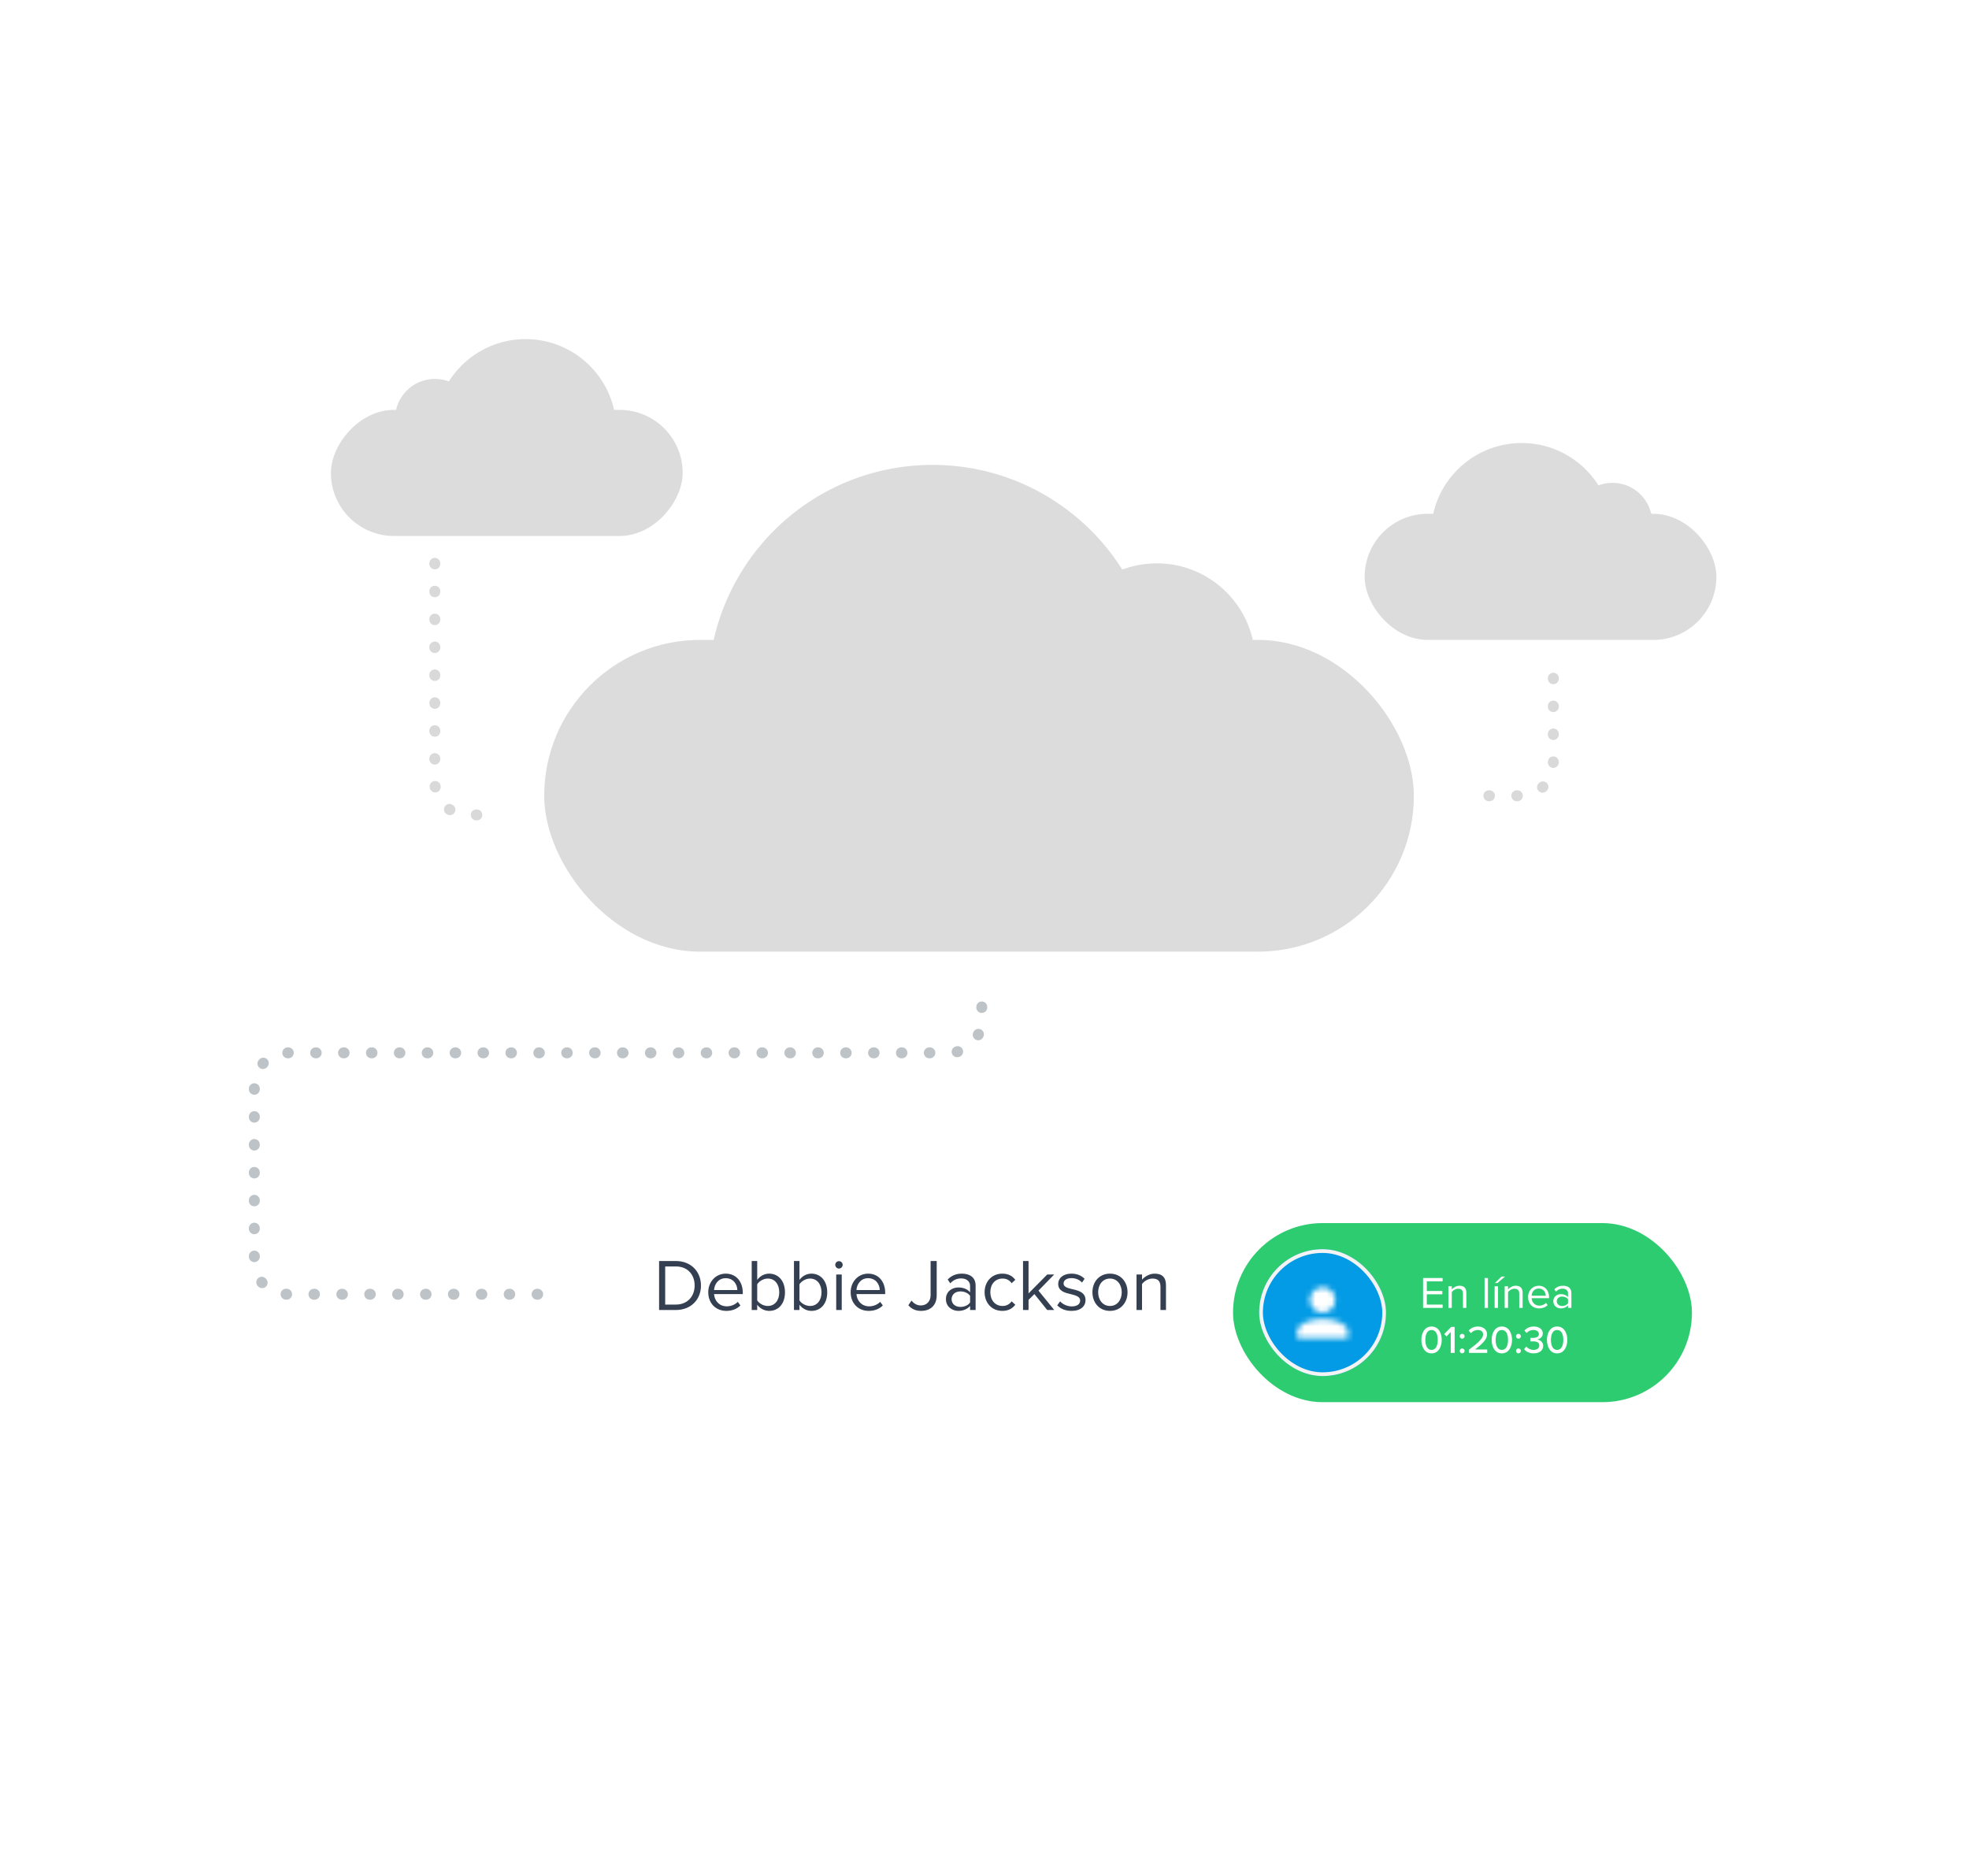 <svg width="360" height="343" viewBox="0 0 360 343" fill="none" xmlns="http://www.w3.org/2000/svg">
<path d="M312.5 236.641L52.5 236.641C49.186 236.641 46.5 233.955 46.5 230.641L46.5 198.5C46.5 195.186 49.186 192.5 52.5 192.5L173.5 192.5C176.814 192.5 179.5 189.814 179.5 186.5L179.5 183" stroke="#BDC3C7" stroke-width="2" stroke-linecap="round" stroke-dasharray="0.1 5"/>
<rect x="99.5" y="117" width="159" height="57" rx="28.5" fill="#DCDCDC"/>
<circle cx="170.5" cy="126" r="41" fill="#DCDCDC"/>
<circle cx="211.5" cy="121" r="18" fill="#DCDCDC"/>
<rect x="249.5" y="93.943" width="64.315" height="23.056" rx="11.528" fill="#DCDCDC"/>
<circle cx="278.219" cy="97.584" r="16.584" fill="#DCDCDC"/>
<circle cx="294.803" cy="95.562" r="7.281" fill="#DCDCDC"/>
<rect width="64.315" height="23.056" rx="11.528" transform="matrix(-1 0 0 1 124.815 74.943)" fill="#DCDCDC"/>
<circle cx="16.584" cy="16.584" r="16.584" transform="matrix(-1 0 0 1 112.68 62)" fill="#DCDCDC"/>
<circle cx="7.281" cy="7.281" r="7.281" transform="matrix(-1 0 0 1 86.792 69.281)" fill="#DCDCDC"/>
<path d="M284 124V139.5C284 142.814 281.314 145.5 278 145.5H268.5" stroke="#D9D9D9" stroke-width="2" stroke-linecap="round" stroke-dasharray="0.1 5"/>
<path d="M79.5 103V143C79.5 146.314 82.186 149 85.5 149H90.5" stroke="#D9D9D9" stroke-width="2" stroke-linecap="round" stroke-dasharray="0.1 5"/>
<g filter="url(#filter0_d_235_260072)">
<rect x="100.5" y="211.873" width="218" height="48.253" rx="4.308" fill="white"/>
</g>
<path d="M123.567 239.521C126.347 239.521 128.16 237.601 128.16 235.049C128.16 232.51 126.347 230.563 123.567 230.563H120.504V239.521H123.567ZM121.619 231.557H123.567C125.783 231.557 127.005 233.115 127.005 235.049C127.005 236.97 125.742 238.528 123.567 238.528H121.619V231.557ZM129.492 236.271C129.492 238.299 130.876 239.683 132.797 239.683C133.858 239.683 134.731 239.333 135.375 238.689L134.892 238.031C134.382 238.554 133.629 238.85 132.891 238.85C131.494 238.85 130.634 237.829 130.554 236.607H135.805V236.352C135.805 234.404 134.65 232.873 132.689 232.873C130.836 232.873 129.492 234.391 129.492 236.271ZM132.676 233.706C134.153 233.706 134.798 234.901 134.811 235.868H130.554C130.607 234.874 131.292 233.706 132.676 233.706ZM138.444 239.521V238.554C138.928 239.213 139.72 239.683 140.634 239.683C142.326 239.683 143.521 238.393 143.521 236.284C143.521 234.216 142.326 232.873 140.634 232.873C139.747 232.873 138.968 233.303 138.444 234.015V230.563H137.437V239.521H138.444ZM138.444 234.82C138.793 234.256 139.586 233.773 140.378 233.773C141.695 233.773 142.474 234.847 142.474 236.284C142.474 237.722 141.695 238.783 140.378 238.783C139.586 238.783 138.793 238.326 138.444 237.762V234.82ZM146.17 239.521V238.554C146.654 239.213 147.446 239.683 148.359 239.683C150.052 239.683 151.247 238.393 151.247 236.284C151.247 234.216 150.052 232.873 148.359 232.873C147.473 232.873 146.694 233.303 146.17 234.015V230.563H145.163V239.521H146.17ZM146.17 234.82C146.519 234.256 147.312 233.773 148.104 233.773C149.42 233.773 150.199 234.847 150.199 236.284C150.199 237.722 149.42 238.783 148.104 238.783C147.312 238.783 146.519 238.326 146.17 237.762V234.82ZM153.385 231.946C153.761 231.946 154.07 231.637 154.07 231.261C154.07 230.885 153.761 230.59 153.385 230.59C153.023 230.59 152.714 230.885 152.714 231.261C152.714 231.637 153.023 231.946 153.385 231.946ZM153.896 239.521V233.034H152.888V239.521H153.896ZM155.529 236.271C155.529 238.299 156.913 239.683 158.833 239.683C159.894 239.683 160.767 239.333 161.412 238.689L160.929 238.031C160.418 238.554 159.666 238.85 158.927 238.85C157.53 238.85 156.671 237.829 156.59 236.607H161.842V236.352C161.842 234.404 160.687 232.873 158.726 232.873C156.872 232.873 155.529 234.391 155.529 236.271ZM158.712 233.706C160.19 233.706 160.835 234.901 160.848 235.868H156.59C156.644 234.874 157.329 233.706 158.712 233.706ZM166.077 238.648C166.695 239.374 167.46 239.683 168.414 239.683C170.012 239.683 171.261 238.769 171.261 236.822V230.563H170.146V236.808C170.146 237.923 169.448 238.689 168.347 238.689C167.568 238.689 167.044 238.272 166.654 237.802L166.077 238.648ZM178.375 239.521V235.062C178.375 233.491 177.233 232.873 175.863 232.873C174.802 232.873 173.969 233.222 173.271 233.947L173.741 234.646C174.318 234.028 174.95 233.746 175.729 233.746C176.669 233.746 177.367 234.243 177.367 235.116V236.284C176.844 235.68 176.105 235.398 175.218 235.398C174.117 235.398 172.948 236.083 172.948 237.534C172.948 238.944 174.117 239.683 175.218 239.683C176.091 239.683 176.83 239.374 177.367 238.783V239.521H178.375ZM177.367 238.151C176.978 238.689 176.293 238.957 175.581 238.957C174.641 238.957 173.983 238.366 173.983 237.547C173.983 236.714 174.641 236.123 175.581 236.123C176.293 236.123 176.978 236.392 177.367 236.929V238.151ZM180.018 236.271C180.018 238.205 181.321 239.683 183.255 239.683C184.437 239.683 185.135 239.199 185.632 238.554L184.961 237.937C184.531 238.514 183.98 238.783 183.309 238.783C181.925 238.783 181.066 237.708 181.066 236.271C181.066 234.834 181.925 233.773 183.309 233.773C183.98 233.773 184.531 234.028 184.961 234.619L185.632 234.001C185.135 233.356 184.437 232.873 183.255 232.873C181.321 232.873 180.018 234.35 180.018 236.271ZM192.753 239.521L189.865 235.976L192.739 233.034H191.463L188.052 236.486V230.563H187.044V239.521H188.052V237.668L189.126 236.607L191.463 239.521H192.753ZM193.301 238.662C193.959 239.36 194.859 239.683 195.92 239.683C197.599 239.683 198.472 238.81 198.472 237.722C198.472 236.284 197.169 235.962 196.041 235.707C195.195 235.505 194.456 235.304 194.456 234.673C194.456 234.095 195.007 233.692 195.893 233.692C196.726 233.692 197.438 234.041 197.827 234.512L198.297 233.813C197.773 233.289 196.994 232.873 195.893 232.873C194.348 232.873 193.475 233.733 193.475 234.74C193.475 236.083 194.724 236.379 195.826 236.634C196.699 236.849 197.491 237.077 197.491 237.789C197.491 238.42 196.954 238.863 195.96 238.863C195.074 238.863 194.254 238.434 193.825 237.937L193.301 238.662ZM202.942 239.683C204.917 239.683 206.153 238.151 206.153 236.271C206.153 234.391 204.917 232.873 202.942 232.873C200.968 232.873 199.732 234.391 199.732 236.271C199.732 238.151 200.968 239.683 202.942 239.683ZM202.942 238.783C201.559 238.783 200.78 237.601 200.78 236.271C200.78 234.955 201.559 233.773 202.942 233.773C204.326 233.773 205.092 234.955 205.092 236.271C205.092 237.601 204.326 238.783 202.942 238.783ZM213.181 239.521V234.968C213.181 233.558 212.469 232.873 211.112 232.873C210.145 232.873 209.259 233.437 208.802 233.974V233.034H207.795V239.521H208.802V234.78C209.178 234.256 209.93 233.773 210.723 233.773C211.596 233.773 212.173 234.135 212.173 235.277V239.521H213.181Z" fill="#343F51"/>
<g filter="url(#filter1_d_235_260072)">
<rect x="225.441" y="219.629" width="83.904" height="32.743" rx="16.372" fill="#2ECC71"/>
<g clip-path="url(#clip0_235_260072)">
<rect x="230.216" y="224.404" width="23.193" height="23.193" rx="11.597" fill="#039BE5"/>
<mask id="mask0_235_260072" style="mask-type:alpha" maskUnits="userSpaceOnUse" x="230" y="224" width="24" height="24">
<path d="M241.812 231.361C242.427 231.361 243.017 231.606 243.452 232.041C243.887 232.476 244.132 233.066 244.132 233.681C244.132 234.296 243.887 234.886 243.452 235.321C243.017 235.756 242.427 236 241.812 236C241.197 236 240.607 235.756 240.172 235.321C239.737 234.886 239.493 234.296 239.493 233.681C239.493 233.066 239.737 232.476 240.172 232.041C240.607 231.606 241.197 231.361 241.812 231.361ZM241.812 237.16C244.375 237.16 246.451 238.197 246.451 239.479V240.639H237.174V239.479C237.174 238.197 239.249 237.16 241.812 237.16Z" fill="white"/>
</mask>
<g mask="url(#mask0_235_260072)">
<rect x="230.216" y="224.404" width="23.193" height="23.193" fill="white"/>
</g>
</g>
<rect x="230.557" y="224.745" width="22.511" height="22.511" rx="11.255" stroke="#F3F3F3" stroke-width="0.682"/>
<path d="M263.76 235.133H260.186V229.677H263.76V230.283H260.865V232.041H263.703V232.646H260.865V234.528H263.76V235.133ZM268.098 235.133H267.484V232.548C267.484 231.853 267.133 231.632 266.601 231.632C266.119 231.632 265.661 231.927 265.432 232.246V235.133H264.818V231.182H265.432V231.755C265.71 231.428 266.249 231.084 266.838 231.084C267.664 231.084 268.098 231.501 268.098 232.36V235.133ZM272.045 235.133H271.432V229.677H272.045V235.133ZM275.166 229.408L273.784 230.585H273.318L274.528 229.408H275.166ZM273.882 235.133H273.269V231.182H273.882V235.133ZM278.385 235.133H277.772V232.548C277.772 231.853 277.42 231.632 276.889 231.632C276.406 231.632 275.948 231.927 275.719 232.246V235.133H275.106V231.182H275.719V231.755C275.997 231.428 276.537 231.084 277.126 231.084C277.952 231.084 278.385 231.501 278.385 232.36V235.133ZM279.381 233.154C279.381 232.008 280.199 231.084 281.328 231.084C282.522 231.084 283.226 232.017 283.226 233.203V233.358H280.028C280.077 234.102 280.6 234.724 281.451 234.724C281.901 234.724 282.359 234.544 282.669 234.225L282.964 234.626C282.571 235.018 282.04 235.231 281.393 235.231C280.224 235.231 279.381 234.389 279.381 233.154ZM281.32 231.591C280.477 231.591 280.06 232.303 280.028 232.908H282.62C282.612 232.319 282.22 231.591 281.32 231.591ZM287.303 235.133H286.689V234.683C286.362 235.043 285.912 235.231 285.381 235.231C284.71 235.231 283.998 234.781 283.998 233.922C283.998 233.039 284.71 232.622 285.381 232.622C285.92 232.622 286.37 232.794 286.689 233.162V232.45C286.689 231.918 286.264 231.616 285.691 231.616C285.217 231.616 284.833 231.788 284.481 232.164L284.195 231.739C284.62 231.297 285.127 231.084 285.773 231.084C286.607 231.084 287.303 231.46 287.303 232.417V235.133ZM286.689 234.299V233.554C286.452 233.227 286.035 233.064 285.601 233.064C285.029 233.064 284.628 233.423 284.628 233.931C284.628 234.429 285.029 234.789 285.601 234.789C286.035 234.789 286.452 234.626 286.689 234.299Z" fill="white"/>
<path d="M259.876 240.991C259.876 239.815 260.418 238.539 261.737 238.539C263.055 238.539 263.597 239.815 263.597 240.991C263.597 242.168 263.055 243.451 261.737 243.451C260.418 243.451 259.876 242.168 259.876 240.991ZM262.87 240.991C262.87 240.065 262.578 239.174 261.737 239.174C260.895 239.174 260.603 240.065 260.603 240.991C260.603 241.918 260.895 242.816 261.737 242.816C262.578 242.816 262.87 241.918 262.87 240.991ZM265.958 243.365H265.246V239.544L264.476 240.35L264.055 239.915L265.331 238.611H265.958V243.365ZM266.888 240.321C266.888 240.079 267.087 239.872 267.33 239.872C267.572 239.872 267.779 240.079 267.779 240.321C267.779 240.557 267.572 240.763 267.33 240.763C267.087 240.763 266.888 240.557 266.888 240.321ZM266.888 242.995C266.888 242.752 267.087 242.553 267.33 242.553C267.572 242.553 267.779 242.752 267.779 242.995C267.779 243.237 267.572 243.444 267.33 243.444C267.087 243.444 266.888 243.237 266.888 242.995ZM271.908 243.365H268.558V242.802C270.34 241.433 271.16 240.721 271.16 239.972C271.16 239.416 270.696 239.174 270.233 239.174C269.67 239.174 269.235 239.409 268.943 239.758L268.522 239.295C268.914 238.803 269.563 238.539 270.226 238.539C271.081 238.539 271.887 239.024 271.887 239.972C271.887 240.899 270.996 241.733 269.691 242.738H271.908V243.365ZM272.727 240.991C272.727 239.815 273.268 238.539 274.587 238.539C275.906 238.539 276.448 239.815 276.448 240.991C276.448 242.168 275.906 243.451 274.587 243.451C273.268 243.451 272.727 242.168 272.727 240.991ZM275.721 240.991C275.721 240.065 275.428 239.174 274.587 239.174C273.746 239.174 273.454 240.065 273.454 240.991C273.454 241.918 273.746 242.816 274.587 242.816C275.428 242.816 275.721 241.918 275.721 240.991ZM277.177 240.321C277.177 240.079 277.376 239.872 277.619 239.872C277.861 239.872 278.068 240.079 278.068 240.321C278.068 240.557 277.861 240.763 277.619 240.763C277.376 240.763 277.177 240.557 277.177 240.321ZM277.177 242.995C277.177 242.752 277.376 242.553 277.619 242.553C277.861 242.553 278.068 242.752 278.068 242.995C278.068 243.237 277.861 243.444 277.619 243.444C277.376 243.444 277.177 243.237 277.177 242.995ZM278.661 242.674L279.061 242.21C279.36 242.574 279.852 242.816 280.386 242.816C281.042 242.816 281.434 242.503 281.434 242.004C281.434 241.476 281.007 241.255 280.315 241.255C280.123 241.255 279.873 241.255 279.802 241.262V240.614C279.88 240.621 280.13 240.621 280.315 240.621C280.893 240.621 281.363 240.407 281.363 239.915C281.363 239.43 280.907 239.174 280.344 239.174C279.845 239.174 279.453 239.366 279.103 239.723L278.726 239.281C279.082 238.86 279.645 238.539 280.408 238.539C281.377 238.539 282.076 239.017 282.076 239.815C282.076 240.478 281.513 240.828 281.042 240.913C281.491 240.956 282.147 241.326 282.147 242.075C282.147 242.873 281.484 243.451 280.408 243.451C279.581 243.451 278.968 243.101 278.661 242.674ZM282.835 240.991C282.835 239.815 283.376 238.539 284.695 238.539C286.014 238.539 286.556 239.815 286.556 240.991C286.556 242.168 286.014 243.451 284.695 243.451C283.376 243.451 282.835 242.168 282.835 240.991ZM285.829 240.991C285.829 240.065 285.536 239.174 284.695 239.174C283.854 239.174 283.562 240.065 283.562 240.991C283.562 241.918 283.854 242.816 284.695 242.816C285.536 242.816 285.829 241.918 285.829 240.991Z" fill="white"/>
</g>
<defs>
<filter id="filter0_d_235_260072" x="93.607" y="208.426" width="231.787" height="62.041" filterUnits="userSpaceOnUse" color-interpolation-filters="sRGB">
<feFlood flood-opacity="0" result="BackgroundImageFix"/>
<feColorMatrix in="SourceAlpha" type="matrix" values="0 0 0 0 0 0 0 0 0 0 0 0 0 0 0 0 0 0 127 0" result="hardAlpha"/>
<feOffset dy="3.447"/>
<feGaussianBlur stdDeviation="3.447"/>
<feColorMatrix type="matrix" values="0 0 0 0 0.329 0 0 0 0 0.431 0 0 0 0 0.478 0 0 0 0.24 0"/>
<feBlend mode="multiply" in2="BackgroundImageFix" result="effect1_dropShadow_235_260072"/>
<feBlend mode="normal" in="SourceGraphic" in2="effect1_dropShadow_235_260072" result="shape"/>
</filter>
<filter id="filter1_d_235_260072" x="217.441" y="215.629" width="99.904" height="48.742" filterUnits="userSpaceOnUse" color-interpolation-filters="sRGB">
<feFlood flood-opacity="0" result="BackgroundImageFix"/>
<feColorMatrix in="SourceAlpha" type="matrix" values="0 0 0 0 0 0 0 0 0 0 0 0 0 0 0 0 0 0 127 0" result="hardAlpha"/>
<feOffset dy="4"/>
<feGaussianBlur stdDeviation="4"/>
<feColorMatrix type="matrix" values="0 0 0 0 0.18 0 0 0 0 0.8 0 0 0 0 0.443 0 0 0 0.24 0"/>
<feBlend mode="multiply" in2="BackgroundImageFix" result="effect1_dropShadow_235_260072"/>
<feBlend mode="normal" in="SourceGraphic" in2="effect1_dropShadow_235_260072" result="shape"/>
</filter>
<clipPath id="clip0_235_260072">
<rect x="230.216" y="224.404" width="23.193" height="23.193" rx="11.597" fill="white"/>
</clipPath>
</defs>
</svg>
